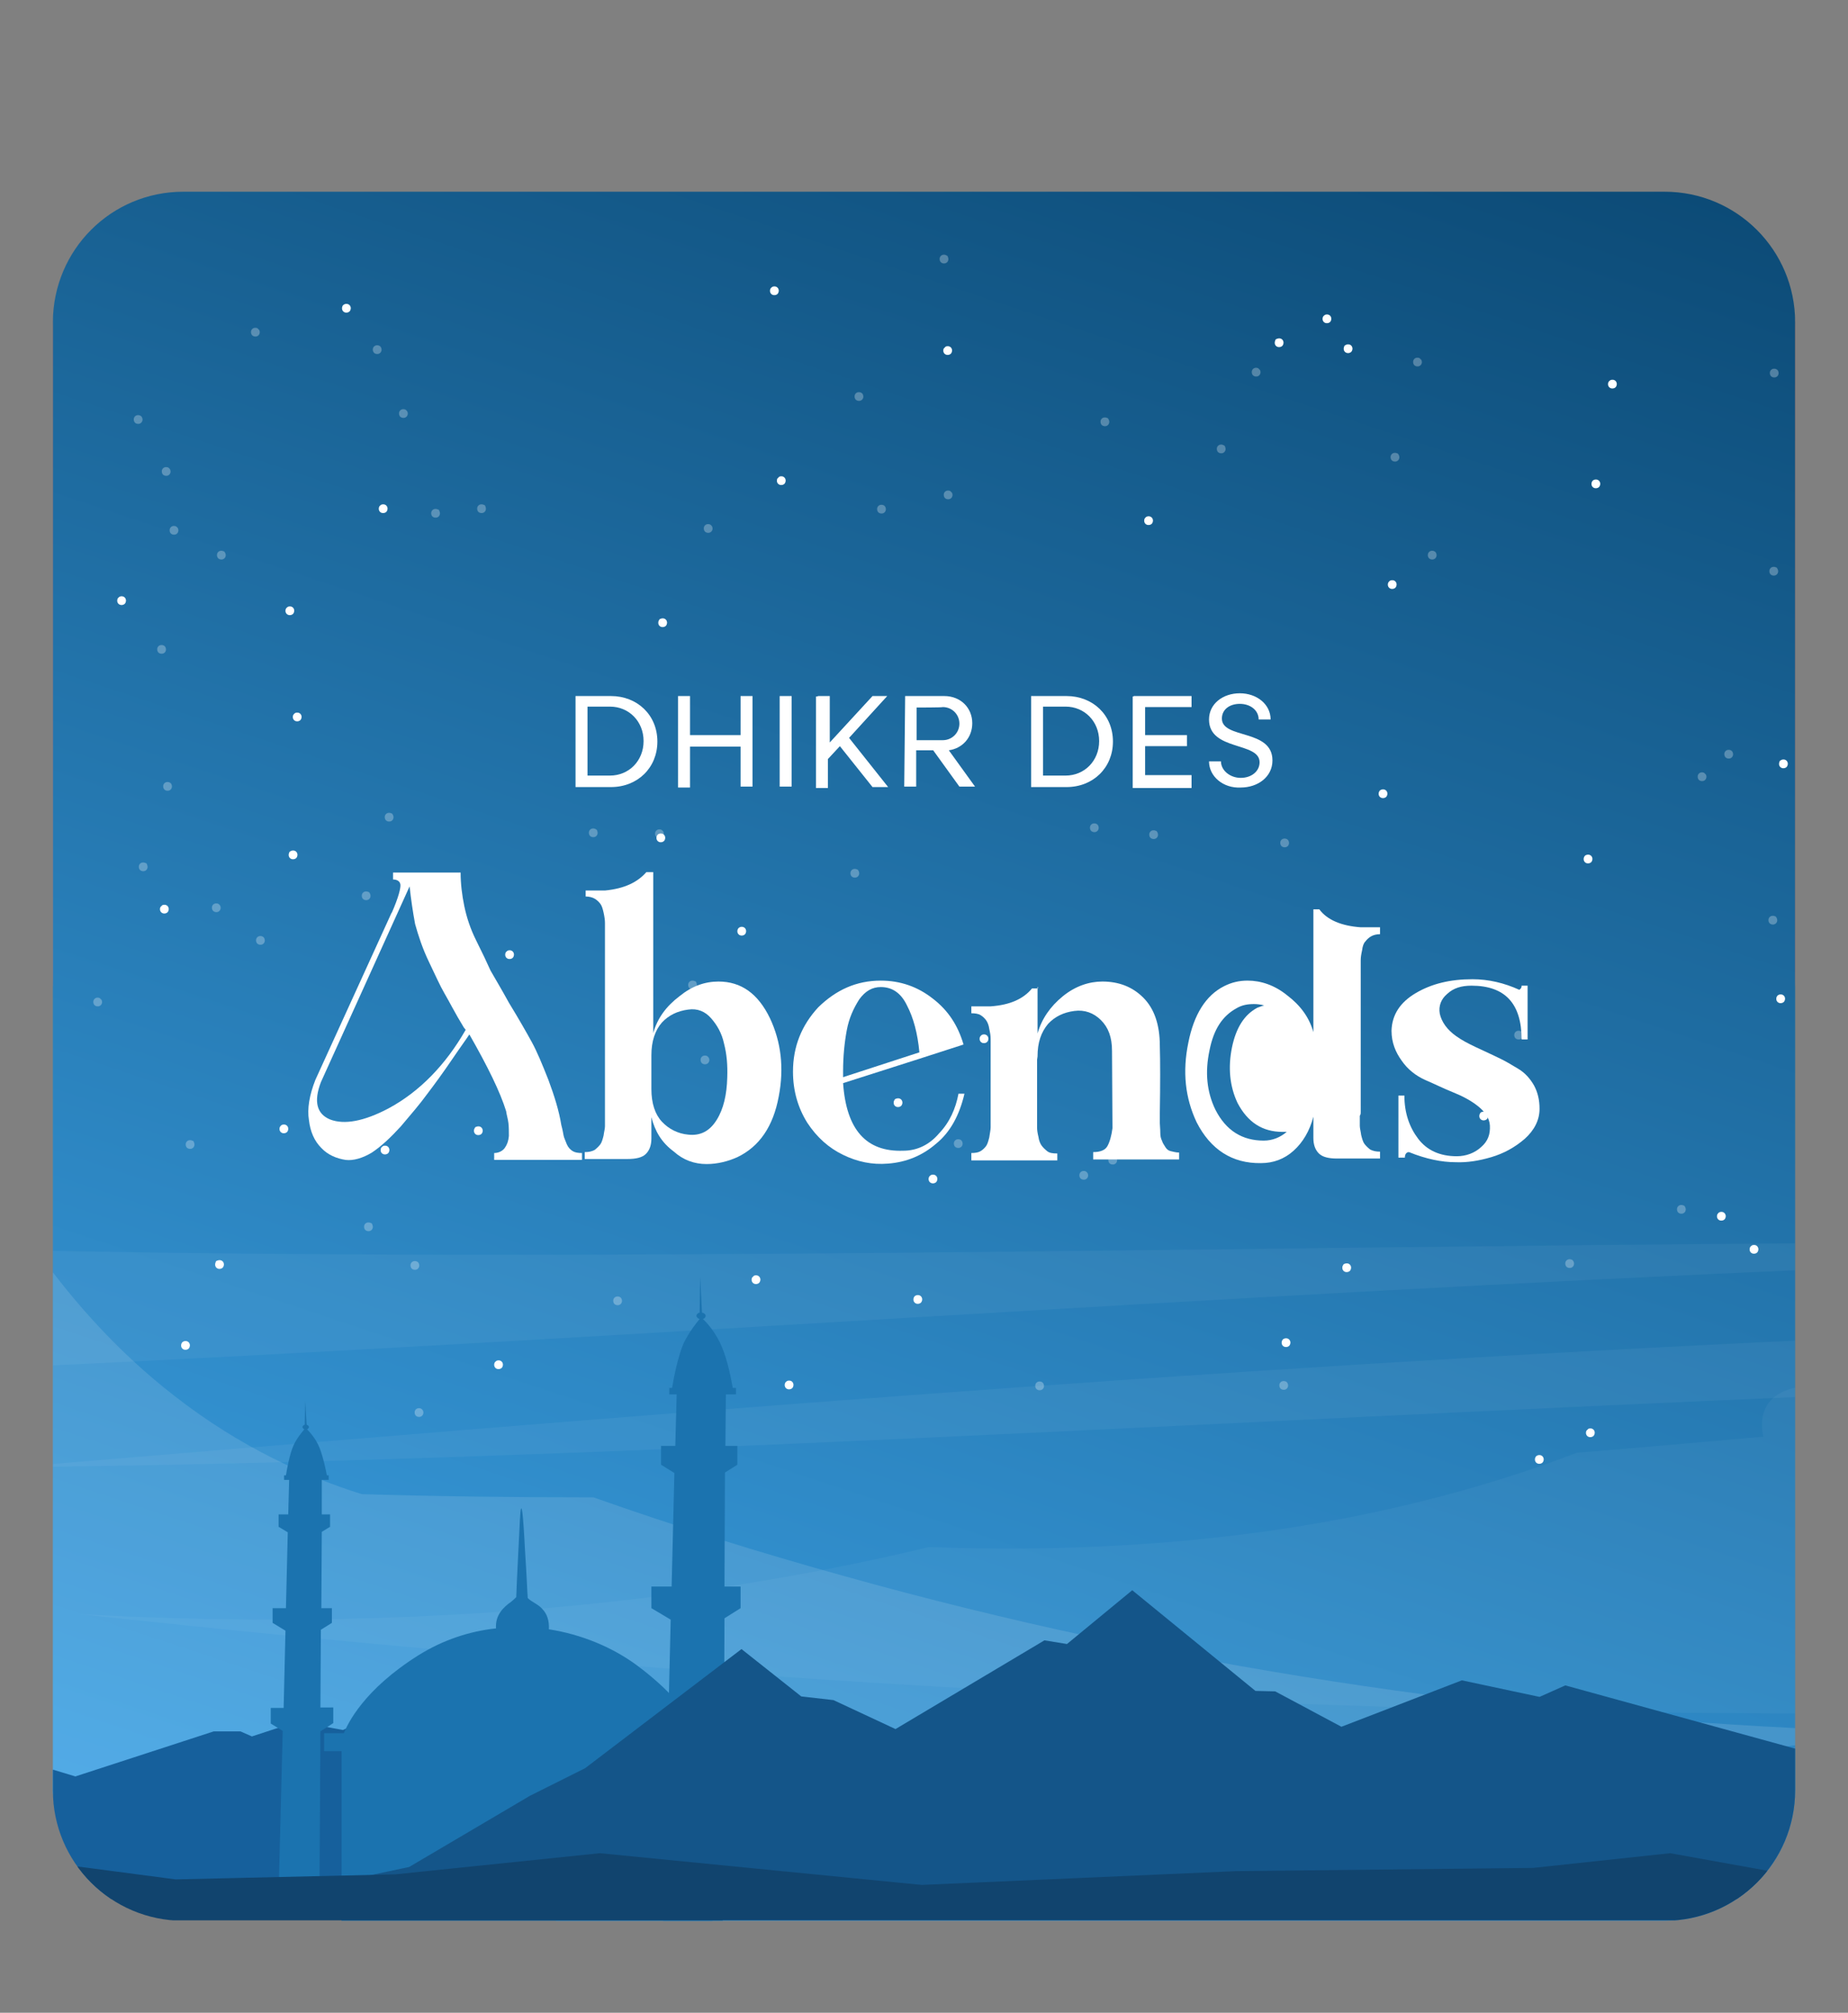 <?xml version="1.0" encoding="utf-8"?>
<!-- Generator: Adobe Illustrator 27.0.0, SVG Export Plug-In . SVG Version: 6.00 Build 0)  -->
<svg version="1.1" id="Layer_1" xmlns="http://www.w3.org/2000/svg" xmlns:xlink="http://www.w3.org/1999/xlink" x="0px" y="0px"
	 viewBox="0 0 402 437.8" style="enable-background:new 0 0 402 437.8;" xml:space="preserve">
<rect x="0" y="0" width="402" height="437.8" fill="#808080" stroke="none"/>
<style type="text/css">
	.st0{fill:#D3735E;}
	.st1{clip-path:url(#SVGID_00000132791642701324962330000016979114202710789806_);}
	.st2{clip-path:url(#SVGID_00000024703589462360605230000000090341826800658604_);}
	.st3{clip-path:url(#SVGID_00000096754704967899204090000007565755250234514331_);}
	.st4{fill:url(#SVGID_00000106843797216873955860000014498886950393684382_);}
	.st5{opacity:5.000000e-02;}
	.st6{fill:#FFFFFF;}
	.st7{opacity:0.12;fill:#FFFFFF;}
	.st8{opacity:4.000000e-02;fill:#FFFFFF;}
	.st9{fill:#16609C;}
	.st10{fill-rule:evenodd;clip-rule:evenodd;fill:#1B73AF;}
	.st11{fill:#145589;}
	.st12{fill:#11446E;}
	.st13{opacity:0.28;}
</style>
<g>
	<path class="st0" d="M39.9,42.7h322.2c15.7,0,28.4,12.7,28.4,28.4v141.8c0,15.7-12.7,28.4-28.4,28.4H39.9
		c-15.7,0-28.4-12.7-28.4-28.4V71C11.6,55.4,24.2,42.7,39.9,42.7z"/>
	<g>
		<defs>
			<path id="SVGID_1_" d="M39.9,41.7h322.2c15.7,0,28.4,12.7,28.4,28.4v319.3c0,15.7-12.7,28.4-28.4,28.4H39.9
				c-15.7,0-28.4-12.7-28.4-28.4V70C11.6,54.3,24.2,41.7,39.9,41.7z"/>
		</defs>
		<clipPath id="SVGID_00000144334579829700310500000017008766058361890458_">
			<use xlink:href="#SVGID_1_"  style="overflow:visible;"/>
		</clipPath>
		<g style="clip-path:url(#SVGID_00000144334579829700310500000017008766058361890458_);">
			<g>
				<defs>
					<rect id="SVGID_00000085930315321053992780000009010167884389998743_" x="3.1" y="-42.2" width="402" height="462"/>
				</defs>
				<clipPath id="SVGID_00000152243587258389795390000002981694174535503791_">
					<use xlink:href="#SVGID_00000085930315321053992780000009010167884389998743_"  style="overflow:visible;"/>
				</clipPath>
				<g style="clip-path:url(#SVGID_00000152243587258389795390000002981694174535503791_);">
					<g>
						<defs>
							<rect id="SVGID_00000029768317596307308890000015093443168444032896_" x="3.1" y="-42.2" width="402" height="462"/>
						</defs>
						<clipPath id="SVGID_00000080892637774849521260000009647082026741180070_">
							<use xlink:href="#SVGID_00000029768317596307308890000015093443168444032896_"  style="overflow:visible;"/>
						</clipPath>
						<g style="clip-path:url(#SVGID_00000080892637774849521260000009647082026741180070_);">
							
								<linearGradient id="SVGID_00000096035116318972762820000009525072029792496816_" gradientUnits="userSpaceOnUse" x1="-622.917" y1="171.562" x2="-621.967" y2="171.562" gradientTransform="matrix(281.55 -1050.77 1050.77 281.55 -4886.742 -701940.812)">
								<stop  offset="0.367" style="stop-color:#47B6FF"/>
								<stop  offset="0.95" style="stop-color:#064069"/>
								<stop  offset="1" style="stop-color:#00365C"/>
							</linearGradient>
							<polygon style="fill:url(#SVGID_00000096035116318972762820000009525072029792496816_);" points="-121.9,356.6 30.1,-180.4 
								530.1,-46.4 378.2,482.6 							"/>
							<g>
								<g class="st5">
									<path class="st6" d="M7.1,318.8c123.7-10.3,253.9-21.3,390.2-27.5v12.3c-136.6,5.7-266.9,14-390.2,15.5V318.8z"/>
									<path class="st6" d="M7.1,272c124.3,2.5,254.4-0.7,390.2-1.6v5.6c-135.5,5.8-265.7,15.4-390.2,21.2V272z"/>
								</g>
								<path class="st7" d="M7.1,272.6c0.5,0.1,1,0.3,1.6,0.4c7.2,9.9,16.7,20.9,29.2,30.6C52.5,315,66.9,321.3,78.7,325
									c16.7,0.5,33.5,0.7,50.4,0.7c17.8,6.3,36.1,12,54.8,17.2c70.2,19.6,141.8,30.2,213.2,33.3v2.5
									c-133.3,18.9-264,23.5-390.2,13V272.6z"/>
								<path class="st8" d="M137.4,347.9c24-2.8,45.6-6.8,64.7-11.4c26.5,1,58.7,0,92.2-6.6c19-3.8,35.2-8.7,48.7-13.9
									c13.6-1.1,27.1-2.3,40.6-3.5c-0.2-0.8-1.4-5.8,2.6-8.8c2.3-1.7,5.2-2.1,6.7-2.2c1.4,0.4,2.9,0.7,4.3,1.1v70.1
									c-64,0-128.8-2-194.4-5.9c-61.2-3.6-123.1-8.9-185.5-15.7C53.5,353.1,94.6,352.9,137.4,347.9z"/>
								<g>
									<g>
										<polygon class="st9" points="7.1,413.1 219.6,413.1 161.8,378.8 135.4,381.2 112.8,373.8 107.2,372.1 100.1,369.9 
											95.5,366.9 74.6,376.3 69.7,375.4 66.4,373.9 54.8,377.7 52.3,376.6 46.5,376.6 16.4,386.4 7.1,383.6 										"/>
										<g>
											<path class="st10" d="M158.5,377H152c-1.1-2.4-4.6-8.2-13.5-14.8c-5.3-3.9-12-6.7-19.1-7.8c0.1-1.9-0.4-3.4-1.5-4.5
												c-0.9-1-2.2-1.4-3.1-2.3c-0.1-1.2-0.2-4.5-0.6-10.5c-0.4-7.9-0.8-11.9-1.1-6.6c-0.2,4.3-0.7,13.6-0.8,16.9
												c-0.3,0.3-0.7,0.7-1.1,1c-1.7,1.2-3.5,2.9-3.3,5.8c-5.7,0.6-11.5,2.5-16.8,5.8c-12,7.5-15.5,15-16.3,17h-4.3v3.9h3.8v40
												H155v-40h3.5V377z"/>
											<path class="st10" d="M161.7,377.4h-4.2l0.1-25.4l3.5-2.2v-4.7h-3.5l0.1-24.8l2.7-1.7v-4.1h-2.6l0.1-11.2h2.2v-1.4h-0.7
												c-0.3-1.7-1.1-6-2.4-9c-1.2-2.9-3.2-5.2-4.1-6c0.4-0.1,0.6-0.4,0.6-0.7c0-0.3-0.3-0.6-0.8-0.7l-0.4-7.8l-0.1,7.8
												c-0.4,0.1-0.7,0.4-0.7,0.7c0,0.3,0.3,0.6,0.7,0.7c-0.7,0.8-2.3,2.9-3.4,5.1c-1.3,2.8-2.3,8-2.6,9.9h-0.6v1.4h1.6
												l-0.3,11.2h-3.1v4.1l2.9,1.8l-0.6,24.7h-4.4v4.7l4.2,2.5l-0.6,25.1h-4.1v5l3.9,2.4l-0.9,36.2h13l0.2-35.9l4.2-2.6V377.4z
												"/>
											<path class="st10" d="M69.7,371.5l0.1-17l2.4-1.5v-3.2h-2.3l0.1-16.6l1.8-1.1v-2.7h-1.8l0-7.5h1.5v-1h-0.4
												c-0.2-1.1-0.8-4-1.6-6c-0.8-2-2.2-3.5-2.7-4c0.2-0.1,0.4-0.3,0.4-0.5c0-0.2-0.2-0.4-0.5-0.5l-0.3-5.2l-0.1,5.2
												c-0.3,0.1-0.5,0.3-0.5,0.5c0,0.2,0.2,0.4,0.4,0.5c-0.5,0.6-1.6,1.9-2.3,3.4c-0.9,1.9-1.5,5.4-1.7,6.6h-0.4v1h1.1
												l-0.2,7.5h-2.1v2.7l2,1.2l-0.4,16.5h-2.9v3.2l2.8,1.7l-0.4,16.8h-2.8v3.4l2.6,1.6l-0.9,35.6l8.9-0.7l0.2-34.8l2.8-1.8
												v-3.4H69.7z"/>
										</g>
										<polygon class="st11" points="397.2,382.2 340.5,366.6 334.9,369.1 318,365.5 291.8,375.6 277.4,367.9 273.1,367.8 
											246.3,345.9 232.1,357.6 227.2,356.8 194.8,376.1 181.3,369.8 174.3,369 161.3,358.7 127.3,384.6 115.3,390.6 89,406.1 
											55.9,413.1 397.2,413.1 										"/>
									</g>
									<polygon class="st12" points="397.2,409.2 363.3,403.1 333.5,406.3 268.9,407 200.5,410 130.5,403.1 86,407.7 38.2,408.8 
										7.1,404.7 7.1,417.7 397.2,417.7 									"/>
								</g>
							</g>
						</g>
					</g>
				</g>
			</g>
		</g>
	</g>
	<g>
		<g>
			<g>
				<path class="st6" d="M125.2,151.4h7.7c5.7,0,10.1,4.1,10.1,9.9c0,5.7-4.3,9.9-10.1,9.9h-7.7V151.4z M127.8,153.9v14.8h4.9
					c4.1,0,7.3-3.2,7.3-7.5c0-4.3-3.2-7.5-7.3-7.5h-4.9V153.9z"/>
				<path class="st6" d="M147.5,151.4h2.6v8.5h11v-8.5h2.6v19.7h-2.6v-8.7h-11v8.9h-2.6V151.4z"/>
				<path class="st6" d="M169.6,151.4h2.6v19.7h-2.6V151.4z"/>
				<path class="st6" d="M177.9,151.4h2.6v10.1l9.3-10.1h3.2l-8.3,9.1l8.5,10.7h-3.4l-7.1-8.9l-2.6,2.8v6.3h-2.6v-19.9H177.9z"/>
				<path class="st6" d="M196.9,151.4h8.5c3.6,0,6.1,2.6,6.1,5.9c0,3.2-2.2,5.5-5.1,5.9l5.7,7.9h-3.4l-5.7-7.9h-3.7v7.9h-2.6
					L196.9,151.4L196.9,151.4z M199.4,153.9v7.1h5.7c2,0,3.6-1.6,3.6-3.6s-1.6-3.6-3.6-3.6C205.1,153.9,199.4,153.9,199.4,153.9z"/>
				<path class="st6" d="M224.3,151.4h7.7c5.7,0,10.1,4.1,10.1,9.9c0,5.7-4.3,9.9-10.1,9.9h-7.7V151.4z M226.9,153.9v14.8h4.9
					c4.1,0,7.3-3.2,7.3-7.5c0-4.3-3.2-7.5-7.3-7.5h-4.9V153.9z"/>
				<path class="st6" d="M246.6,151.4h12.6v2.4h-10.1v6.1h9.1v2.4h-9.1v6.3h10.1v2.8h-12.8v-19.9H246.6z"/>
				<path class="st6" d="M263,165.6h2.6c0,2,2,3.6,4.3,3.6s4.1-1.4,4.1-3.4c0-4.5-11-2.4-11-9.3c0-3.4,3-5.7,6.7-5.7
					c3.7,0,6.7,2.4,6.7,5.7h-2.6c0-2-1.8-3.4-4.1-3.4c-2.2,0-3.9,1.2-3.9,3.2c0,4.5,11,2.2,11,9.1c0,3.6-3.2,5.9-6.9,5.9
					C266.1,171.5,263,168.9,263,165.6z"/>
			</g>
		</g>
		<g>
			<g>
				<g>
					<path class="st6" d="M68.6,234.9l16.6-36.4v0.1c1.5-3.4,2-5.5,1.9-6.2c-0.1-0.7-0.7-1.1-1.6-1.1v-1.5h14.7
						c0,2.4,0.3,4.9,0.8,7.3s1.3,4.9,2.6,7.5s2.3,4.7,3.1,6.5c0.9,1.6,2.3,3.9,4,7c2.2,3.6,3.9,6.6,5,8.6c1.1,2,2.3,4.9,3.6,8.2
						c1.3,3.5,2.3,6.7,2.8,9.8c0.3,1.1,0.4,1.8,0.5,2.3c0.1,0.5,0.4,1.1,0.7,1.9c0.3,0.7,0.8,1.2,1.3,1.5s1.2,0.4,2,0.4v1.5h-19.1
						v-1.5c0.9,0,1.8-0.4,2.3-1.1c0.5-0.7,0.8-1.5,0.9-2.6c0-0.9,0-2-0.1-2.8c-0.1-0.9-0.4-1.8-0.5-2.6c-1.3-4.2-4-9.7-8-16.7
						c-0.5,0.8-1.9,2.7-3.8,5.5c-1.9,2.8-3.8,5.4-5.4,7.5c-1.6,2.2-3.5,4.4-5.7,7c-2.2,2.4-4.2,4.3-6.3,5.7c-2,1.2-4,1.8-5.7,1.6
						c-2-0.3-3.9-1.1-5.3-2.6c-1.5-1.5-2.4-3.5-2.7-6.1C66.8,241.2,67.3,238.2,68.6,234.9z M89.1,192.8l-19.3,42.6
						c-1.6,4.2-0.9,6.9,2,8.1c3.1,1.2,7.4,0.4,12.7-2.4c6.7-3.6,12.4-9.4,16.8-17.1l-0.4-0.5c-1.9-3.1-3.2-5.7-4.2-7.4s-2-4-3.4-6.9
						s-2.3-5.7-3-8.2C89.8,198.3,89.4,195.6,89.1,192.8z"/>
					<path class="st6" d="M141.7,243v4.6c0,1.5-0.4,2.6-1.2,3.4c-0.8,0.8-2.2,1.1-4,1.1h-9.3v-1.5c0.8,0,1.5-0.1,2.2-0.5
						c0.5-0.4,0.9-0.8,1.2-1.2c0.3-0.4,0.5-1.1,0.7-1.9c0.1-0.8,0.3-1.5,0.3-2c0-0.5,0-1.2,0-2.2c0-0.4,0-0.5,0-0.7v-38.8
						c0-1.1,0-2,0-2.6c0-0.5-0.1-1.3-0.3-2.2s-0.4-1.5-0.7-1.9c-0.3-0.4-0.7-0.8-1.2-1.1c-0.5-0.3-1.2-0.5-2-0.5v-1.3h4.2
						c4.2-0.4,7.1-1.8,9-4h1.5v35c0.9-3.2,2.8-5.8,5.7-8c2.7-2.2,5.5-3.2,8.5-3.2c4.9,0,8.6,2.6,11.2,8c2.4,5.1,3.1,10.8,1.9,17
						c-1.2,6.5-4.2,10.9-9,13.2c-2,0.9-4.3,1.5-6.7,1.5c-2.7,0-5.1-0.9-7.1-2.7C143.9,248.5,142.5,246.1,141.7,243z M141.7,229.5
						v7.4c0,3.1,0.8,5.5,2.3,7.1c1.5,1.6,3.5,2.6,5.7,2.8c2.7,0.3,4.7-0.8,6.2-3.2s2.2-5.5,2.3-9.2c0.1-2.7-0.1-5.1-0.7-7.4
						c-0.5-2.3-1.5-4-2.8-5.5c-1.3-1.5-3-2.2-5-1.9c-2.3,0.3-4.2,1.2-5.7,2.8C142.5,224.1,141.7,226.5,141.7,229.5z"/>
					<path class="st6" d="M191.6,213.3c4.2,0,8,1.3,11.3,3.9c3.4,2.6,5.5,5.9,6.7,10l-9.6,3.1l-16.6,5.3c0.7,10.1,5,15,13.1,14.7
						c3,0,5.7-1.3,7.8-3.8c2.3-2.4,3.6-5.4,4.2-8.6h1.3c-1.1,4.7-3.1,8.4-6.2,10.9c-3,2.6-6.5,4-10.4,4.3c-3.5,0.3-6.7-0.4-9.8-1.9
						c-3.1-1.5-5.7-3.8-7.8-7c-2-3.2-3.1-6.9-3.1-11.1c0-5.5,1.9-10.1,5.5-14C181.9,215.3,186.3,213.3,191.6,213.3z M183.4,234.3
						l16.6-5.4c-0.4-4.2-1.3-7.5-2.7-10.2c-1.3-2.7-3.2-4-5.7-4c-1.9,0-3.4,0.9-4.7,2.7c-1.2,1.9-2.2,4-2.7,6.7
						c-0.5,2.7-0.8,5.7-0.8,8.9C183.4,233.5,183.4,234.1,183.4,234.3z"/>
					<path class="st6" d="M225.7,214.7v10.1c0.9-3.2,2.8-5.9,5.5-8.1c2.7-2.2,5.7-3.2,8.6-3.2c3.5,0,6.5,1.1,8.9,3.5
						c2.4,2.4,3.6,5.9,3.6,10.5c0.1,3.4,0.1,8.2,0,14.6c0,0.9,0,1.6,0,2.2c0,0.5,0.1,1.2,0.1,2c0,0.8,0.1,1.3,0.4,1.9
						c0.1,0.4,0.4,0.8,0.7,1.3c0.3,0.5,0.7,0.8,1.2,0.9s1.1,0.3,1.8,0.3v1.5h-18.7v-1.6c1.5,0,2.6-0.4,3.1-1.3
						c0.5-0.9,0.9-2.3,1.1-3.9l-0.1-16.8c0-3-0.8-5.1-2.4-6.7c-1.6-1.6-3.6-2.3-5.8-2c-2.3,0.3-4.2,1.2-5.7,2.8
						c-1.5,1.8-2.3,4-2.3,7.1l-0.1,0.7v11.9c0,0.1,0,0.4,0,0.7c0,0.9,0,1.6,0,2.2c0,0.5,0.1,1.2,0.3,2c0.1,0.8,0.4,1.5,0.7,1.9
						c0.3,0.4,0.7,0.8,1.2,1.2s1.2,0.5,2.2,0.5v1.5h-18.7v-1.6c0.8,0,1.5-0.1,2-0.4c0.5-0.3,0.9-0.7,1.2-1.1
						c0.3-0.4,0.5-1.1,0.7-1.9c0.1-0.8,0.3-1.6,0.3-2.2c0-0.7,0-1.5,0-2.6v-14c0-1.1,0-2,0-2.6c0-0.7-0.1-1.3-0.3-2.2
						c-0.1-0.8-0.4-1.5-0.7-1.9c-0.3-0.4-0.7-0.8-1.2-1.1s-1.2-0.4-2-0.4v-1.5h4.2c4.2-0.3,7.1-1.6,9-3.9h1.3V214.7z"/>
					<path class="st6" d="M316.8,225.4c1.1,0.8,2.6,1.6,4.3,2.4c1.8,0.8,3.4,1.6,4.9,2.3c1.5,0.7,2.8,1.5,4.3,2.4
						c1.5,0.9,2.6,2.2,3.4,3.6c0.8,1.5,1.2,3.1,1.2,5.1c0,2.4-1.1,4.6-3.2,6.5c-2.2,1.9-4.6,3.2-7.3,4c-2.7,0.8-5.3,1.2-7.7,1.1
						c-3.1,0-6.5-0.7-10.2-2.2c-0.5,0-0.9,0.4-0.9,1.2h-0.3h-1.1v-13.5h1.3c0,3.8,1.1,6.9,3,9.4s4.7,3.8,8.4,3.8c2,0,3.9-0.7,5.3-2
						c1.5-1.3,2-2.8,1.9-4.7c-0.1-1.6-1.1-3-2.6-4.2c-1.5-1.2-3.4-2.2-5.4-3s-4-1.8-6.1-2.7c-2-0.9-3.8-2.3-5.1-4.2
						c-1.3-1.8-2.2-3.9-2.2-6.5c0.1-3.5,1.9-6.2,5.3-8.2c3.4-2,7.4-3,12.3-3c3.5,0,6.9,0.8,10.2,2.3c0.4-0.3,0.5-0.5,0.5-0.9h1.3
						v11.7H331c0-7.8-3.6-11.7-10.9-11.7c-2.2,0-3.9,0.5-5.3,1.8c-1.3,1.1-1.9,2.6-1.6,4.3C313.6,222.3,314.8,224,316.8,225.4z"/>
				</g>
			</g>
			<path class="st6" d="M296,242v-30.5c0-1.1,0-2,0-2.6c0-0.7,0.1-1.3,0.3-2.2c0.1-0.8,0.3-1.5,0.7-1.9c0.3-0.4,0.7-0.8,1.2-1.1
				c0.5-0.3,1.2-0.5,2-0.5v-1.5H296c-4.2-0.3-7.3-1.6-9-3.9h-1.3v26.7c-0.9-3.2-2.8-5.8-5.7-8c-2.7-2.2-5.7-3.2-8.6-3.2
				c-1.9,0-3.5,0.4-5.1,1.2c-4,2-6.6,6.2-7.8,12.3c-1.3,6.3-0.7,12,1.8,17.3c3,5.9,7.7,9,14,8.9c2.7,0,5.1-0.9,7.1-2.7
				s3.5-4.3,4.3-7.4v4.6c0,1.5,0.4,2.6,1.2,3.4c0.8,0.8,2.2,1.1,3.9,1.1h9.4v-1.5c-0.8,0-1.5-0.1-2.2-0.5c-0.5-0.4-0.9-0.8-1.2-1.2
				c-0.3-0.4-0.5-1.1-0.7-1.9c-0.1-0.8-0.3-1.5-0.3-2c0-0.5,0-1.2,0-2.2C296,242.4,296,242.2,296,242z M274.9,248.1
				c-4.7,0-8.2-2.2-10.5-6.7c-1.9-3.9-2.3-8.2-1.3-12.9c0.9-4.6,2.8-7.5,5.9-9.2c1.2-0.7,2.4-0.9,3.8-0.9c0.7,0,1.5,0.1,2.2,0.3
				c-0.5,0.1-0.9,0.3-1.5,0.5c-2.8,1.5-4.6,4.3-5.5,8.6c-0.9,4.4-0.5,8.5,1.2,12.1c2.2,4.2,5.4,6.3,9.8,6.3c0.3,0,0.5,0,0.9,0
				C278.5,247.4,276.8,248.1,274.9,248.1z"/>
		</g>
	</g>
</g>
<g>
	<g>
		<g>
			<g>
				<path class="st6" d="M349.9,83.1c-0.4,0.9,0.4,1.7,1.3,1.3c0.2-0.1,0.3-0.2,0.4-0.4c0.4-0.9-0.4-1.7-1.3-1.3
					C350.2,82.8,350,82.9,349.9,83.1z"/>
			</g>
			<g>
				<path class="st6" d="M249,112.8c-0.4,0.9,0.4,1.7,1.3,1.3c0.2-0.1,0.3-0.2,0.4-0.4c0.4-0.9-0.4-1.7-1.3-1.3
					C249.2,112.5,249.1,112.7,249,112.8z"/>
			</g>
			<g>
				<path class="st6" d="M205.3,75.8c-0.4,0.9,0.4,1.7,1.3,1.3c0.2-0.1,0.3-0.2,0.4-0.4c0.4-0.9-0.4-1.7-1.3-1.3
					C205.6,75.5,205.4,75.7,205.3,75.8z"/>
			</g>
			<g>
				<path class="st6" d="M167.6,62.8c-0.4,0.9,0.4,1.7,1.3,1.3c0.2-0.1,0.3-0.2,0.4-0.4c0.4-0.9-0.4-1.7-1.3-1.3
					C167.9,62.5,167.7,62.6,167.6,62.8z"/>
			</g>
			<g>
				<path class="st6" d="M82.5,110.2c-0.4,0.9,0.4,1.7,1.3,1.3c0.2-0.1,0.3-0.2,0.4-0.4c0.4-0.9-0.4-1.7-1.3-1.3
					C82.8,109.9,82.6,110,82.5,110.2z"/>
			</g>
			<g>
				<path class="st6" d="M62.9,185.5c-0.4,0.9,0.4,1.7,1.3,1.3c0.2-0.1,0.3-0.2,0.4-0.4c0.4-0.9-0.4-1.7-1.3-1.3
					C63.1,185.2,62.9,185.3,62.9,185.5z"/>
			</g>
			<g>
				<path class="st6" d="M82.9,249.7c-0.4,0.9,0.4,1.7,1.3,1.3c0.2-0.1,0.3-0.2,0.4-0.4c0.4-0.9-0.4-1.7-1.3-1.3
					C83.2,249.4,83,249.5,82.9,249.7z"/>
			</g>
			<g>
				<path class="st6" d="M163.6,277.9c-0.4,0.9,0.4,1.7,1.3,1.3c0.2-0.1,0.3-0.2,0.4-0.4c0.4-0.9-0.4-1.7-1.3-1.3
					C163.9,277.6,163.7,277.8,163.6,277.9z"/>
			</g>
			<g>
				<path class="st6" d="M170.8,300.8c-0.4,0.9,0.4,1.7,1.3,1.3c0.2-0.1,0.3-0.2,0.4-0.4c0.4-0.9-0.4-1.7-1.3-1.3
					C171.1,300.5,170.9,300.6,170.8,300.8z"/>
			</g>
			<g>
				<path class="st6" d="M198.8,282.2c-0.4,0.9,0.4,1.7,1.3,1.3c0.2-0.1,0.3-0.2,0.4-0.4c0.4-0.9-0.4-1.7-1.3-1.3
					C199,281.9,198.9,282,198.8,282.2z"/>
			</g>
			<g>
				<path class="st6" d="M39.5,292.2c-0.4,0.9,0.4,1.7,1.3,1.3c0.2-0.1,0.3-0.2,0.4-0.4c0.4-0.9-0.4-1.7-1.3-1.3
					C39.7,291.9,39.6,292,39.5,292.2z"/>
			</g>
			<g>
				<path class="st6" d="M46.9,274.6c-0.4,0.9,0.4,1.7,1.3,1.3c0.2-0.1,0.3-0.2,0.4-0.4c0.4-0.9-0.4-1.7-1.3-1.3
					C47.1,274.2,46.9,274.4,46.9,274.6z"/>
			</g>
			<g>
				<path class="st6" d="M34.9,197.3c-0.4,0.9,0.4,1.7,1.3,1.3c0.2-0.1,0.3-0.2,0.4-0.4c0.4-0.9-0.4-1.7-1.3-1.3
					C35.2,197,35,197.2,34.9,197.3z"/>
			</g>
			<g>
				<path class="st6" d="M25.6,130.2c-0.4,0.9,0.4,1.7,1.3,1.3c0.2-0.1,0.3-0.2,0.4-0.4c0.4-0.9-0.4-1.7-1.3-1.3
					C25.9,129.9,25.7,130,25.6,130.2z"/>
			</g>
			<g>
				<path class="st6" d="M74.5,66.6c-0.4,0.9,0.4,1.7,1.3,1.3c0.2-0.1,0.3-0.2,0.4-0.4c0.4-0.9-0.4-1.7-1.3-1.3
					C74.7,66.3,74.5,66.5,74.5,66.6z"/>
			</g>
			<g>
				<path class="st6" d="M277.4,74.1c-0.4,0.9,0.4,1.7,1.3,1.3c0.2-0.1,0.3-0.2,0.4-0.4c0.4-0.9-0.4-1.7-1.3-1.3
					C277.6,73.7,277.4,73.9,277.4,74.1z"/>
			</g>
			<g>
				<path class="st6" d="M346.3,104.8c-0.4,0.9,0.4,1.7,1.3,1.3c0.2-0.1,0.3-0.2,0.4-0.4c0.4-0.9-0.4-1.7-1.3-1.3
					C346.5,104.5,346.4,104.6,346.3,104.8z"/>
			</g>
			<g>
				<path class="st6" d="M202.1,256c-0.4,0.9,0.4,1.7,1.3,1.3c0.2-0.1,0.3-0.2,0.4-0.4c0.4-0.9-0.4-1.7-1.3-1.3
					C202.4,255.7,202.2,255.8,202.1,256z"/>
			</g>
			<g>
				<path class="st6" d="M344.6,186.4c-0.4,0.9,0.4,1.7,1.3,1.3c0.2-0.1,0.3-0.2,0.4-0.4c0.4-0.9-0.4-1.7-1.3-1.3
					C344.9,186,344.7,186.2,344.6,186.4z"/>
			</g>
			<g>
				<path class="st6" d="M373.6,264.1c-0.4,0.9,0.4,1.7,1.3,1.3c0.2-0.1,0.3-0.2,0.4-0.4c0.4-0.9-0.4-1.7-1.3-1.3
					C373.8,263.8,373.7,264,373.6,264.1z"/>
			</g>
			<g>
				<path class="st6" d="M387.1,165.7c-0.4,0.9,0.4,1.7,1.3,1.3c0.2-0.1,0.3-0.2,0.4-0.4c0.4-0.9-0.4-1.7-1.3-1.3
					C387.3,165.4,387.1,165.5,387.1,165.7z"/>
			</g>
			<g>
				<path class="st6" d="M287.8,68.9c-0.4,0.9,0.4,1.7,1.3,1.3c0.2-0.1,0.3-0.2,0.4-0.4c0.4-0.9-0.4-1.7-1.3-1.3
					C288.1,68.6,287.9,68.7,287.8,68.9z"/>
			</g>
			<g>
				<path class="st6" d="M292.4,75.4c-0.4,0.9,0.4,1.7,1.3,1.3c0.2-0.1,0.3-0.2,0.4-0.4c0.4-0.9-0.4-1.7-1.3-1.3
					C292.6,75.1,292.4,75.2,292.4,75.4z"/>
			</g>
			<g>
				<path class="st6" d="M143.3,135c-0.4,0.9,0.4,1.7,1.3,1.3c0.2-0.1,0.3-0.2,0.4-0.4c0.4-0.9-0.4-1.7-1.3-1.3
					C143.5,134.6,143.4,134.8,143.3,135z"/>
			</g>
			<g>
				<path class="st6" d="M225,168.2c-0.4,0.9,0.4,1.7,1.3,1.3c0.2-0.1,0.3-0.2,0.4-0.4c0.4-0.9-0.4-1.7-1.3-1.3
					C225.2,167.9,225.1,168,225,168.2z"/>
			</g>
			<g>
				<path class="st6" d="M110,207.2c-0.4,0.9,0.4,1.7,1.3,1.3c0.2-0.1,0.3-0.2,0.4-0.4c0.4-0.9-0.4-1.7-1.3-1.3
					C110.3,206.9,110.1,207,110,207.2z"/>
			</g>
			<g>
				<path class="st6" d="M103.2,245.5c-0.4,0.9,0.4,1.7,1.3,1.3c0.2-0.1,0.3-0.2,0.4-0.4c0.4-0.9-0.4-1.7-1.3-1.3
					C103.4,245.1,103.3,245.3,103.2,245.5z"/>
			</g>
			<g>
				<path class="st6" d="M142.9,181.8c-0.4,0.9,0.4,1.7,1.3,1.3c0.2-0.1,0.3-0.2,0.4-0.4c0.4-0.9-0.4-1.7-1.3-1.3
					C143.2,181.4,143,181.6,142.9,181.8z"/>
			</g>
			<g>
				<path class="st6" d="M107.6,296.4c-0.4,0.9,0.4,1.7,1.3,1.3c0.2-0.1,0.3-0.2,0.4-0.4c0.4-0.9-0.4-1.7-1.3-1.3
					C107.9,296.1,107.7,296.2,107.6,296.4z"/>
			</g>
			<g>
				<path class="st6" d="M60.9,245.1c-0.4,0.9,0.4,1.7,1.3,1.3c0.2-0.1,0.3-0.2,0.4-0.4c0.4-0.9-0.4-1.7-1.3-1.3
					C61.1,244.8,61,245,60.9,245.1z"/>
			</g>
			<g>
				<path class="st6" d="M292.1,275.3c-0.4,0.9,0.4,1.7,1.3,1.3c0.2-0.1,0.3-0.2,0.4-0.4c0.4-0.9-0.4-1.7-1.3-1.3
					C292.3,274.9,292.2,275.1,292.1,275.3z"/>
			</g>
			<g>
				<path class="st6" d="M278.9,291.6c-0.4,0.9,0.4,1.7,1.3,1.3c0.2-0.1,0.3-0.2,0.4-0.4c0.4-0.9-0.4-1.7-1.3-1.3
					C279.2,291.2,279,291.4,278.9,291.6z"/>
			</g>
			<g>
				<path class="st6" d="M321.9,242.3c-0.4,0.9,0.4,1.7,1.3,1.3c0.2-0.1,0.3-0.2,0.4-0.4c0.4-0.9-0.4-1.7-1.3-1.3
					C322.1,241.9,322,242.1,321.9,242.3z"/>
			</g>
			<g>
				<path class="st6" d="M380.7,271.3c-0.4,0.9,0.4,1.7,1.3,1.3c0.2-0.1,0.3-0.2,0.4-0.4c0.4-0.9-0.4-1.7-1.3-1.3
					C381,271,380.8,271.1,380.7,271.3z"/>
			</g>
			<g>
				<path class="st6" d="M345.1,311.2c-0.4,0.9,0.4,1.7,1.3,1.3c0.2-0.1,0.3-0.2,0.4-0.4c0.4-0.9-0.4-1.7-1.3-1.3
					C345.4,310.9,345.2,311.1,345.1,311.2z"/>
			</g>
			<g>
				<path class="st6" d="M334,317c-0.4,0.9,0.4,1.7,1.3,1.3c0.2-0.1,0.3-0.2,0.4-0.4c0.4-0.9-0.4-1.7-1.3-1.3
					C334.2,316.7,334.1,316.8,334,317z"/>
			</g>
			<g>
				<path class="st6" d="M386.5,216.8c-0.4,0.9,0.4,1.7,1.3,1.3c0.2-0.1,0.3-0.2,0.4-0.4c0.4-0.9-0.4-1.7-1.3-1.3
					C386.7,216.5,386.6,216.6,386.5,216.8z"/>
			</g>
			<g>
				<path class="st6" d="M300,172.2c-0.4,0.9,0.4,1.7,1.3,1.3c0.2-0.1,0.3-0.2,0.4-0.4c0.4-0.9-0.4-1.7-1.3-1.3
					C300.2,171.9,300.1,172,300,172.2z"/>
			</g>
			<g>
				<path class="st6" d="M302,126.7c-0.4,0.9,0.4,1.7,1.3,1.3c0.2-0.1,0.3-0.2,0.4-0.4c0.4-0.9-0.4-1.7-1.3-1.3
					C302.2,126.4,302.1,126.6,302,126.7z"/>
			</g>
			<g>
				<path class="st6" d="M213.2,225.5c-0.4,0.9,0.4,1.7,1.3,1.3c0.2-0.1,0.3-0.2,0.4-0.4c0.4-0.9-0.4-1.7-1.3-1.3
					C213.4,225.2,213.3,225.4,213.2,225.5z"/>
			</g>
			<g>
				<path class="st6" d="M194.5,239.4c-0.4,0.9,0.4,1.7,1.3,1.3c0.2-0.1,0.3-0.2,0.4-0.4c0.4-0.9-0.4-1.7-1.3-1.3
					C194.7,239,194.6,239.2,194.5,239.4z"/>
			</g>
			<g>
				<path class="st6" d="M160.5,202.1c-0.4,0.9,0.4,1.7,1.3,1.3c0.2-0.1,0.3-0.2,0.4-0.4c0.4-0.9-0.4-1.7-1.3-1.3
					C160.7,201.8,160.6,201.9,160.5,202.1z"/>
			</g>
			<g>
				<path class="st6" d="M169.1,104.1c-0.4,0.9,0.4,1.7,1.3,1.3c0.2-0.1,0.3-0.2,0.4-0.4c0.4-0.9-0.4-1.7-1.3-1.3
					C169.4,103.8,169.2,104,169.1,104.1z"/>
			</g>
			<g>
				<path class="st6" d="M62.2,132.4c-0.4,0.9,0.4,1.7,1.3,1.3c0.2-0.1,0.3-0.2,0.4-0.4c0.4-0.9-0.4-1.7-1.3-1.3
					C62.5,132.1,62.3,132.2,62.2,132.4z"/>
			</g>
			<g>
				<path class="st6" d="M63.8,155.5c-0.4,0.9,0.4,1.7,1.3,1.3c0.2-0.1,0.3-0.2,0.4-0.4c0.4-0.9-0.4-1.7-1.3-1.3
					C64,155.2,63.9,155.4,63.8,155.5z"/>
			</g>
		</g>
		<g class="st13">
			<g>
				<path class="st6" d="M82.9,75.6c0.4,0.9-0.4,1.7-1.3,1.3c-0.2-0.1-0.3-0.2-0.4-0.4c-0.4-0.9,0.4-1.7,1.3-1.3
					C82.7,75.3,82.8,75.4,82.9,75.6z"/>
			</g>
			<g>
				<path class="st6" d="M274.1,80.5c0.4,0.9-0.4,1.7-1.3,1.3c-0.2-0.1-0.3-0.2-0.4-0.4c-0.4-0.9,0.4-1.7,1.3-1.3
					C273.8,80.2,274,80.4,274.1,80.5z"/>
			</g>
			<g>
				<path class="st6" d="M304.3,99c0.4,0.9-0.4,1.7-1.3,1.3c-0.2-0.1-0.3-0.2-0.4-0.4c-0.4-0.9,0.4-1.7,1.3-1.3
					C304.1,98.6,304.2,98.8,304.3,99z"/>
			</g>
			<g>
				<path class="st6" d="M309.2,78.3c0.4,0.9-0.4,1.7-1.3,1.3c-0.2-0.1-0.3-0.2-0.4-0.4c-0.4-0.9,0.4-1.7,1.3-1.3
					C308.9,78,309.1,78.2,309.2,78.3z"/>
			</g>
			<g>
				<path class="st6" d="M376.9,163.6c0.4,0.9-0.4,1.7-1.3,1.3c-0.2-0.1-0.3-0.2-0.4-0.4c-0.4-0.9,0.4-1.7,1.3-1.3
					C376.7,163.3,376.8,163.4,376.9,163.6z"/>
			</g>
			<g>
				<path class="st6" d="M186.8,189.5c0.4,0.9-0.4,1.7-1.3,1.3c-0.2-0.1-0.3-0.2-0.4-0.4c-0.4-0.9,0.4-1.7,1.3-1.3
					C186.6,189.1,186.7,189.3,186.8,189.5z"/>
			</g>
			<g>
				<path class="st6" d="M105.6,110.2c0.4,0.9-0.4,1.7-1.3,1.3c-0.2-0.1-0.3-0.2-0.4-0.4c-0.4-0.9,0.4-1.7,1.3-1.3
					C105.4,109.8,105.6,110,105.6,110.2z"/>
			</g>
			<g>
				<path class="st6" d="M88.6,89.5c0.4,0.9-0.4,1.7-1.3,1.3c-0.2-0.1-0.3-0.2-0.4-0.4c-0.4-0.9,0.4-1.7,1.3-1.3
					C88.4,89.2,88.5,89.4,88.6,89.5z"/>
			</g>
			<g>
				<path class="st6" d="M47.9,197c0.4,0.9-0.4,1.7-1.3,1.3c-0.2-0.1-0.3-0.2-0.4-0.4c-0.4-0.9,0.4-1.7,1.3-1.3
					C47.7,196.7,47.8,196.9,47.9,197z"/>
			</g>
			<g>
				<path class="st6" d="M57.5,204.1c0.4,0.9-0.4,1.7-1.3,1.3c-0.2-0.1-0.3-0.2-0.4-0.4c-0.4-0.9,0.4-1.7,1.3-1.3
					C57.3,203.8,57.4,203.9,57.5,204.1z"/>
			</g>
			<g>
				<path class="st6" d="M32,188.1c0.4,0.9-0.4,1.7-1.3,1.3c-0.2-0.1-0.3-0.2-0.4-0.4c-0.4-0.9,0.4-1.7,1.3-1.3
					C31.8,187.7,32,187.9,32,188.1z"/>
			</g>
			<g>
				<path class="st6" d="M280.1,300.9c0.4,0.9-0.4,1.7-1.3,1.3c-0.2-0.1-0.3-0.2-0.4-0.4c-0.4-0.9,0.4-1.7,1.3-1.3
					C279.8,300.5,280,300.7,280.1,300.9z"/>
			</g>
			<g>
				<path class="st6" d="M236.6,255.2c0.4,0.9-0.4,1.7-1.3,1.3c-0.2-0.1-0.3-0.2-0.4-0.4c-0.4-0.9,0.4-1.7,1.3-1.3
					C236.4,254.9,236.5,255.1,236.6,255.2z"/>
			</g>
			<g>
				<path class="st6" d="M242.9,251.9c0.4,0.9-0.4,1.7-1.3,1.3c-0.2-0.1-0.3-0.2-0.4-0.4c-0.4-0.9,0.4-1.7,1.3-1.3
					C242.6,251.6,242.8,251.8,242.9,251.9z"/>
			</g>
			<g>
				<path class="st6" d="M371.1,168.5c0.4,0.9-0.4,1.7-1.3,1.3c-0.2-0.1-0.3-0.2-0.4-0.4c-0.4-0.9,0.4-1.7,1.3-1.3
					C370.8,168.2,371,168.4,371.1,168.5z"/>
			</g>
			<g>
				<path class="st6" d="M135.2,282.5c0.4,0.9-0.4,1.7-1.3,1.3c-0.2-0.1-0.3-0.2-0.4-0.4c-0.4-0.9,0.4-1.7,1.3-1.3
					C135,282.2,135.1,282.3,135.2,282.5z"/>
			</g>
			<g>
				<path class="st6" d="M91.1,274.8c0.4,0.9-0.4,1.7-1.3,1.3c-0.2-0.1-0.3-0.2-0.4-0.4c-0.4-0.9,0.4-1.7,1.3-1.3
					C90.9,274.5,91,274.6,91.1,274.8z"/>
			</g>
			<g>
				<path class="st6" d="M42.2,248.5c0.4,0.9-0.4,1.7-1.3,1.3c-0.2-0.1-0.3-0.2-0.4-0.4c-0.4-0.9,0.4-1.7,1.3-1.3
					C42,248.1,42.2,248.3,42.2,248.5z"/>
			</g>
			<g>
				<path class="st6" d="M37.3,170.6c0.4,0.9-0.4,1.7-1.3,1.3c-0.2-0.1-0.3-0.2-0.4-0.4c-0.4-0.9,0.4-1.7,1.3-1.3
					C37.1,170.3,37.3,170.5,37.3,170.6z"/>
			</g>
			<g>
				<path class="st6" d="M37,102.1c0.4,0.9-0.4,1.7-1.3,1.3c-0.2-0.1-0.3-0.2-0.4-0.4c-0.4-0.9,0.4-1.7,1.3-1.3
					C36.8,101.8,36.9,102,37,102.1z"/>
			</g>
			<g>
				<path class="st6" d="M30.9,90.8c0.4,0.9-0.4,1.7-1.3,1.3c-0.2-0.1-0.3-0.2-0.4-0.4c-0.4-0.9,0.4-1.7,1.3-1.3
					C30.7,90.5,30.8,90.6,30.9,90.8z"/>
			</g>
			<g>
				<path class="st6" d="M209.3,248.3c0.4,0.9-0.4,1.7-1.3,1.3c-0.2-0.1-0.3-0.2-0.4-0.4c-0.4-0.9,0.4-1.7,1.3-1.3
					C209,247.9,209.2,248.1,209.3,248.3z"/>
			</g>
			<g>
				<path class="st6" d="M227,301c0.4,0.9-0.4,1.7-1.3,1.3c-0.2-0.1-0.3-0.2-0.4-0.4c-0.4-0.9,0.4-1.7,1.3-1.3
					C226.8,300.7,226.9,300.8,227,301z"/>
			</g>
			<g>
				<path class="st6" d="M92,306.8c0.4,0.9-0.4,1.7-1.3,1.3c-0.2-0.1-0.3-0.2-0.4-0.4c-0.4-0.9,0.4-1.7,1.3-1.3
					C91.8,306.5,91.9,306.7,92,306.8z"/>
			</g>
			<g>
				<path class="st6" d="M366.6,262.6c0.4,0.9-0.4,1.7-1.3,1.3c-0.2-0.1-0.3-0.2-0.4-0.4c-0.4-0.9,0.4-1.7,1.3-1.3
					C366.4,262.2,366.5,262.4,366.6,262.6z"/>
			</g>
			<g>
				<path class="st6" d="M386.5,199.7c0.4,0.9-0.4,1.7-1.3,1.3c-0.2-0.1-0.3-0.2-0.4-0.4c-0.4-0.9,0.4-1.7,1.3-1.3
					C386.3,199.3,386.4,199.5,386.5,199.7z"/>
			</g>
			<g>
				<path class="st6" d="M331.2,224.7c0.4,0.9-0.4,1.7-1.3,1.3c-0.2-0.1-0.3-0.2-0.4-0.4c-0.4-0.9,0.4-1.7,1.3-1.3
					C331,224.3,331.1,224.5,331.2,224.7z"/>
			</g>
			<g>
				<path class="st6" d="M266.5,97.2c0.4,0.9-0.4,1.7-1.3,1.3c-0.2-0.1-0.3-0.2-0.4-0.4c-0.4-0.9,0.4-1.7,1.3-1.3
					C266.3,96.9,266.5,97,266.5,97.2z"/>
			</g>
			<g>
				<path class="st6" d="M312.4,120.3c0.4,0.9-0.4,1.7-1.3,1.3c-0.2-0.1-0.3-0.2-0.4-0.4c-0.4-0.9,0.4-1.7,1.3-1.3
					C312.2,120,312.3,120.1,312.4,120.3z"/>
			</g>
			<g>
				<path class="st6" d="M251.8,181.1c0.4,0.9-0.4,1.7-1.3,1.3c-0.2-0.1-0.3-0.2-0.4-0.4c-0.4-0.9,0.4-1.7,1.3-1.3
					C251.6,180.7,251.7,180.9,251.8,181.1z"/>
			</g>
			<g>
				<path class="st6" d="M238.9,179.6c0.4,0.9-0.4,1.7-1.3,1.3c-0.2-0.1-0.3-0.2-0.4-0.4c-0.4-0.9,0.4-1.7,1.3-1.3
					C238.7,179.3,238.8,179.4,238.9,179.6z"/>
			</g>
			<g>
				<path class="st6" d="M207.1,107.2c0.4,0.9-0.4,1.7-1.3,1.3c-0.2-0.1-0.3-0.2-0.4-0.4c-0.4-0.9,0.4-1.7,1.3-1.3
					C206.8,106.9,207,107.1,207.1,107.2z"/>
			</g>
			<g>
				<path class="st6" d="M280.3,182.9c0.4,0.9-0.4,1.7-1.3,1.3c-0.2-0.1-0.3-0.2-0.4-0.4c-0.4-0.9,0.4-1.7,1.3-1.3
					C280.1,182.6,280.2,182.7,280.3,182.9z"/>
			</g>
			<g>
				<path class="st6" d="M187.7,85.8c0.4,0.9-0.4,1.7-1.3,1.3c-0.2-0.1-0.3-0.2-0.4-0.4c-0.4-0.9,0.4-1.7,1.3-1.3
					C187.5,85.5,187.7,85.7,187.7,85.8z"/>
			</g>
			<g>
				<path class="st6" d="M192.6,110.3c0.4,0.9-0.4,1.7-1.3,1.3c-0.2-0.1-0.3-0.2-0.4-0.4c-0.4-0.9,0.4-1.7,1.3-1.3
					C192.3,109.9,192.5,110.1,192.6,110.3z"/>
			</g>
			<g>
				<path class="st6" d="M85.5,177.3c0.4,0.9-0.4,1.7-1.3,1.3c-0.2-0.1-0.3-0.2-0.4-0.4c-0.4-0.9,0.4-1.7,1.3-1.3
					C85.3,176.9,85.4,177.1,85.5,177.3z"/>
			</g>
			<g>
				<path class="st6" d="M154.2,230.1c0.4,0.9-0.4,1.7-1.3,1.3c-0.2-0.1-0.3-0.2-0.4-0.4c-0.4-0.9,0.4-1.7,1.3-1.3
					C154,229.8,154.1,230,154.2,230.1z"/>
			</g>
			<g>
				<path class="st6" d="M151.5,213.8c0.4,0.9-0.4,1.7-1.3,1.3c-0.2-0.1-0.3-0.2-0.4-0.4c-0.4-0.9,0.4-1.7,1.3-1.3
					C151.3,213.4,151.5,213.6,151.5,213.8z"/>
			</g>
			<g>
				<path class="st6" d="M80.5,194.4c0.4,0.9-0.4,1.7-1.3,1.3c-0.2-0.1-0.3-0.2-0.4-0.4c-0.4-0.9,0.4-1.7,1.3-1.3
					C80.3,194,80.4,194.2,80.5,194.4z"/>
			</g>
			<g>
				<path class="st6" d="M95.6,111.2c0.4,0.9-0.4,1.7-1.3,1.3c-0.2-0.1-0.3-0.2-0.4-0.4c-0.4-0.9,0.4-1.7,1.3-1.3
					C95.4,110.8,95.6,111,95.6,111.2z"/>
			</g>
			<g>
				<path class="st6" d="M38.7,114.9c0.4,0.9-0.4,1.7-1.3,1.3c-0.2-0.1-0.3-0.2-0.4-0.4c-0.4-0.9,0.4-1.7,1.3-1.3
					C38.4,114.6,38.6,114.7,38.7,114.9z"/>
			</g>
			<g>
				<path class="st6" d="M56.4,71.8c0.4,0.9-0.4,1.7-1.3,1.3c-0.2-0.1-0.3-0.2-0.4-0.4c-0.4-0.9,0.4-1.7,1.3-1.3
					C56.1,71.5,56.3,71.7,56.4,71.8z"/>
			</g>
			<g>
				<path class="st6" d="M49,120.3c0.4,0.9-0.4,1.7-1.3,1.3c-0.2-0.1-0.3-0.2-0.4-0.4c-0.4-0.9,0.4-1.7,1.3-1.3
					C48.8,119.9,48.9,120.1,49,120.3z"/>
			</g>
			<g>
				<path class="st6" d="M22.1,217.5c0.4,0.9-0.4,1.7-1.3,1.3c-0.2-0.1-0.3-0.2-0.4-0.4c-0.4-0.9,0.4-1.7,1.3-1.3
					C21.8,217.2,22,217.4,22.1,217.5z"/>
			</g>
			<g>
				<path class="st6" d="M144.3,180.9c0.4,0.9-0.4,1.7-1.3,1.3c-0.2-0.1-0.3-0.2-0.4-0.4c-0.4-0.9,0.4-1.7,1.3-1.3
					C144,180.6,144.2,180.7,144.3,180.9z"/>
			</g>
			<g>
				<path class="st6" d="M206.2,55.9c0.4,0.9-0.4,1.7-1.3,1.3c-0.2-0.1-0.3-0.2-0.4-0.4c-0.4-0.9,0.4-1.7,1.3-1.3
					C206,55.6,206.2,55.7,206.2,55.9z"/>
			</g>
			<g>
				<path class="st6" d="M154.9,114.5c0.4,0.9-0.4,1.7-1.3,1.3c-0.2-0.1-0.3-0.2-0.4-0.4c-0.4-0.9,0.4-1.7,1.3-1.3
					C154.7,114.2,154.8,114.4,154.9,114.5z"/>
			</g>
			<g>
				<path class="st6" d="M36,140.8c0.4,0.9-0.4,1.7-1.3,1.3c-0.2-0.1-0.3-0.2-0.4-0.4c-0.4-0.9,0.4-1.7,1.3-1.3
					C35.8,140.5,35.9,140.6,36,140.8z"/>
			</g>
			<g>
				<path class="st6" d="M81,266.4c0.4,0.9-0.4,1.7-1.3,1.3c-0.2-0.1-0.3-0.2-0.4-0.4c-0.4-0.9,0.4-1.7,1.3-1.3
					C80.8,266,81,266.2,81,266.4z"/>
			</g>
			<g>
				<path class="st6" d="M129.9,180.7c0.4,0.9-0.4,1.7-1.3,1.3c-0.2-0.1-0.3-0.2-0.4-0.4c-0.4-0.9,0.4-1.7,1.3-1.3
					C129.7,180.4,129.9,180.5,129.9,180.7z"/>
			</g>
			<g>
				<path class="st6" d="M241.2,91.3c0.4,0.9-0.4,1.7-1.3,1.3c-0.2-0.1-0.3-0.2-0.4-0.4c-0.4-0.9,0.4-1.7,1.3-1.3
					C241,90.9,241.1,91.1,241.2,91.3z"/>
			</g>
			<g>
				<path class="st6" d="M386.8,80.7c0.4,0.9-0.4,1.7-1.3,1.3c-0.2-0.1-0.3-0.2-0.4-0.4c-0.4-0.9,0.4-1.7,1.3-1.3
					C386.6,80.4,386.8,80.6,386.8,80.7z"/>
			</g>
			<g>
				<path class="st6" d="M386.7,123.8c0.4,0.9-0.4,1.7-1.3,1.3c-0.2-0.1-0.3-0.2-0.4-0.4c-0.4-0.9,0.4-1.7,1.3-1.3
					C386.5,123.4,386.6,123.6,386.7,123.8z"/>
			</g>
			<g>
				<path class="st6" d="M342.3,274.4c0.4,0.9-0.4,1.7-1.3,1.3c-0.2-0.1-0.3-0.2-0.4-0.4c-0.4-0.9,0.4-1.7,1.3-1.3
					C342,274,342.2,274.2,342.3,274.4z"/>
			</g>
		</g>
	</g>
</g>
</svg>
